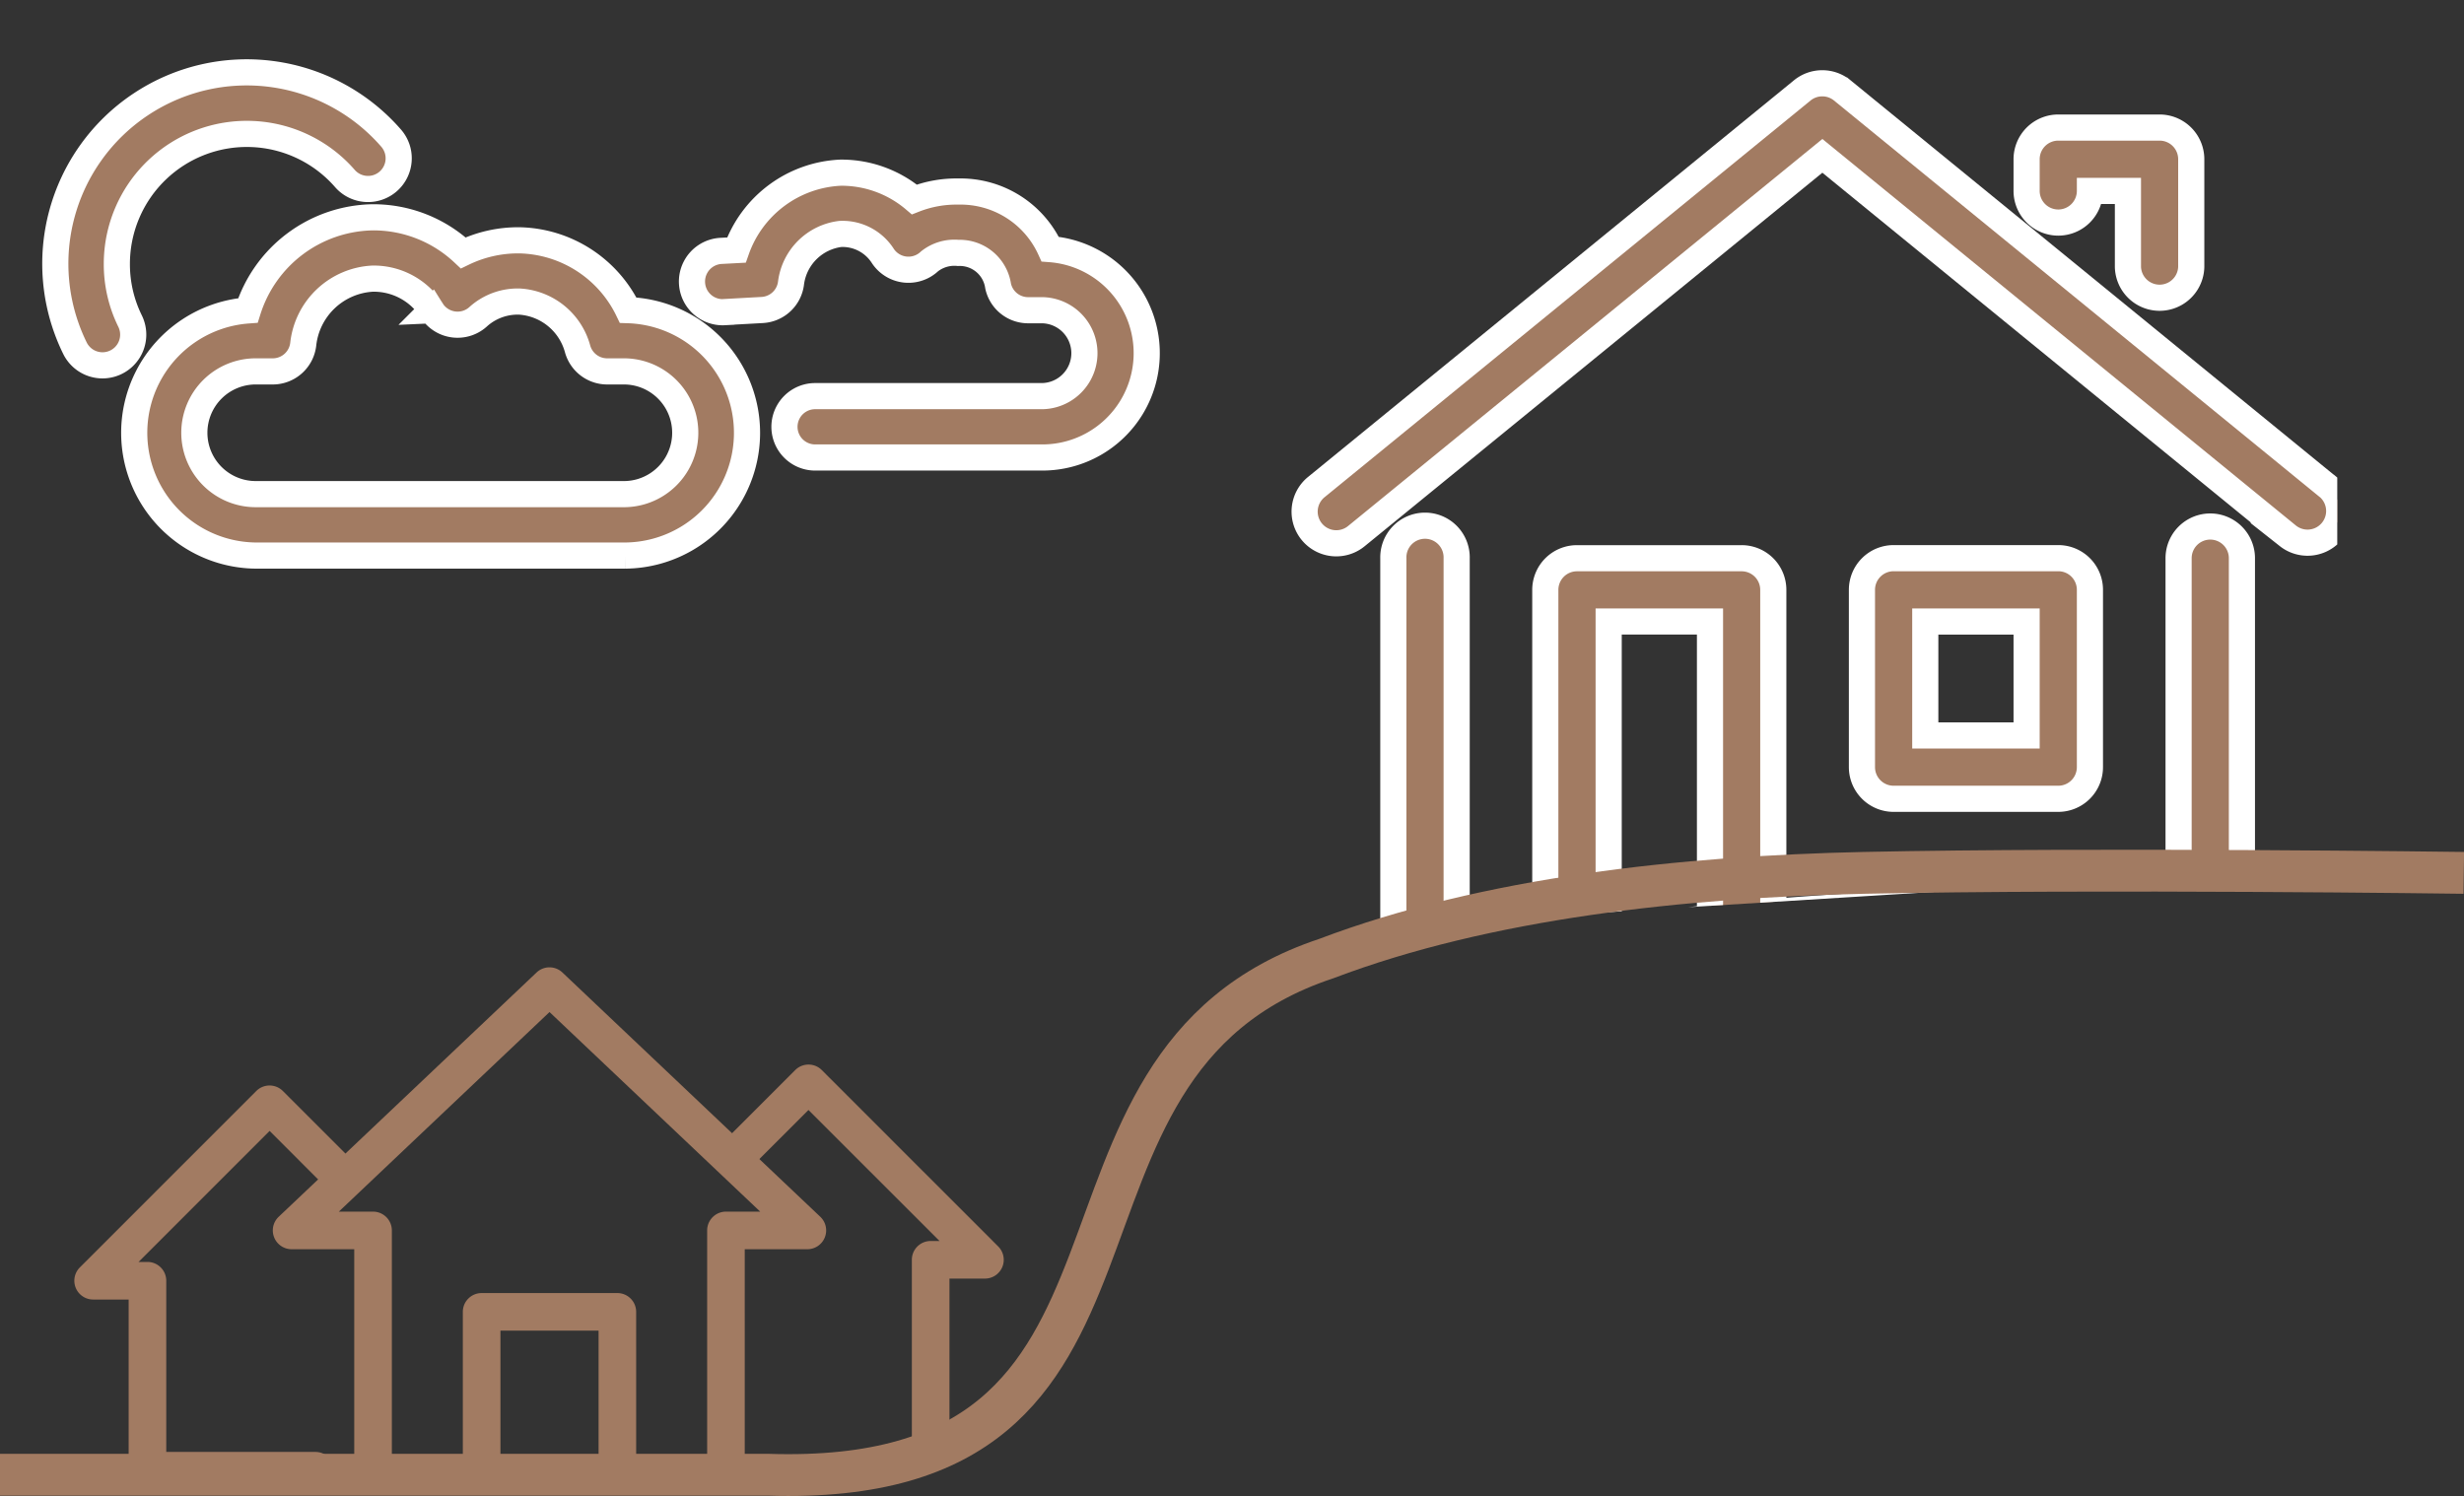 <svg xmlns="http://www.w3.org/2000/svg" xmlns:xlink="http://www.w3.org/1999/xlink" width="117.794" height="71.523" viewBox="0 0 117.794 71.523">
  <rect x="0" y="0" width="117.794" height="71.523" fill="#333333" stroke="none"/>
  <defs>
    <clipPath id="clip-path">
      <path id="Path_382238" data-name="Path 382238" d="M0,0H46V12.6c0-3.5,1.77,13.4-9.75,13.4H0Z" transform="translate(820 568)" fill="#fff" stroke="#707070" stroke-width="1"/>
    </clipPath>
    <clipPath id="clip-path-2">
      <path id="Path_382239" data-name="Path 382239" d="M0,0H54V41.445L0,44.8Z" transform="translate(2966 837)" fill="#fff" stroke="#707070" stroke-width="1"/>
    </clipPath>
  </defs>
  <g id="Group_78101" data-name="Group 78101" transform="translate(-821.265 -518)">
    <g id="Group_77722" data-name="Group 77722" transform="translate(1 -5)">
      <g id="Group_77715" data-name="Group 77715" transform="translate(2.405 13.953)">
        <path id="Path_382133" data-name="Path 382133" d="M2122.958,274.992l1.81-.1a1.467,1.467,0,0,0,1.38-1.3,2.709,2.709,0,0,1,2.359-2.336,2.288,2.288,0,0,1,2.009,1.022,1.468,1.468,0,0,0,2.256.285,1.918,1.918,0,0,1,1.368-.4,1.852,1.852,0,0,1,1.907,1.584,1.467,1.467,0,0,0,1.434,1.156h.683a2.054,2.054,0,0,1,0,4.107H2127.3a1.467,1.467,0,0,0,0,2.934h10.867a4.988,4.988,0,0,0,.37-9.962,4.709,4.709,0,0,0-4.394-2.753,5.484,5.484,0,0,0-2.1.378,5.379,5.379,0,0,0-3.537-1.28,5.546,5.546,0,0,0-4.97,3.7l-.735.039a1.467,1.467,0,0,0,.156,2.93Z" transform="translate(-1270.471 248.976)" fill="#a27b62" stroke="#fff" stroke-width="1.25"/>
        <path id="Path_382134" data-name="Path 382134" d="M2081.4,276.421a5.868,5.868,0,0,0,.425,11.72h17.6a5.868,5.868,0,0,0,.152-11.733,5.908,5.908,0,0,0-5.183-3.339,6.026,6.026,0,0,0-2.7.6,6.273,6.273,0,0,0-4.341-1.7A6.366,6.366,0,0,0,2081.4,276.421Zm8.779-.008a1.466,1.466,0,0,0,2.255.285,2.82,2.82,0,0,1,1.963-.7,3.072,3.072,0,0,1,2.761,2.255,1.468,1.468,0,0,0,1.416,1.083h.853a2.934,2.934,0,0,1,0,5.867h-17.6a2.934,2.934,0,1,1,0-5.867h.76a1.467,1.467,0,0,0,1.459-1.315,3.522,3.522,0,0,1,3.312-3.12A3.284,3.284,0,0,1,2090.183,276.413Z" transform="translate(-1251.688 247.468)" fill="#a27b62" stroke="#fff" stroke-width="1.25"/>
        <path id="Path_382135" data-name="Path 382135" d="M2071.8,274.168a1.468,1.468,0,0,0,1.315-2.114,6.147,6.147,0,0,1-.633-2.737,6.216,6.216,0,0,1,10.891-4.095,1.467,1.467,0,1,0,2.206-1.934,9.15,9.15,0,0,0-15.1,10.059A1.467,1.467,0,0,0,2071.8,274.168Z" transform="translate(-1249.036 252.346)" fill="#a27b62" stroke="#fff" stroke-width="1.25"/>
      </g>
      <g id="Mask_Group_11" data-name="Mask Group 11" transform="translate(3)" clip-path="url(#clip-path)">
        <g id="Group_77720" data-name="Group 77720" transform="translate(-1577.93 361.5)">
          <g id="Group_77717" data-name="Group 77717" transform="translate(2408.488 207.999)">
            <path id="Path_382234" data-name="Path 382234" d="M2463.412,233.953h-5.191a.649.649,0,0,1-.649-.649v-8.435h-5.191V233.3a.649.649,0,0,1-.649.649h-5.191a.649.649,0,0,1-.649-.649V220.976h-3.244a.649.649,0,0,1-.446-1.12l12.328-11.679a.648.648,0,0,1,.892,0l12.328,11.679a.649.649,0,0,1-.446,1.12h-3.244V233.3A.649.649,0,0,1,2463.412,233.953Zm-4.542-1.3h3.893V220.328a.649.649,0,0,1,.649-.649h2.265l-10.7-10.137-10.7,10.137h2.264a.649.649,0,0,1,.649.649v12.328h3.893v-8.435a.649.649,0,0,1,.649-.649h6.488a.649.649,0,0,1,.649.649Z" transform="translate(-2442 -207.999)" fill="#a27b62" stroke="#a27b62" stroke-width="0.5"/>
          </g>
          <g id="Group_77718" data-name="Group 77718" transform="translate(2429.899 212.648)">
            <path id="Path_382235" data-name="Path 382235" d="M2571.45,232.817h-5.19a.649.649,0,1,1,0-1.3h4.542V221.084a.649.649,0,0,1,.648-.649h1.029l-6.869-6.868-2.84,2.84a.649.649,0,0,1-.917-.918l3.3-3.3a.649.649,0,0,1,.917,0l8.435,8.435a.649.649,0,0,1-.458,1.108H2572.1v10.435A.649.649,0,0,1,2571.45,232.817Z" transform="translate(-2561.664 -212)" fill="#a27b62" stroke="#a27b62" stroke-width="0.5"/>
          </g>
          <g id="Group_77719" data-name="Group 77719" transform="translate(2399 213.648)">
            <path id="Path_382236" data-name="Path 382236" d="M2413.275,230.817h-8.031a.649.649,0,0,1-.649-.649v-8.435h-1.947a.649.649,0,0,1-.459-1.108l8.435-8.435a.649.649,0,0,1,.917,0l3.3,3.3a.649.649,0,0,1-.917.918l-2.84-2.84-6.869,6.868h1.029a.649.649,0,0,1,.649.649v8.435h7.382a.649.649,0,1,1,0,1.3Z" transform="translate(-2402 -212)" fill="#a27b62" stroke="#a27b62" stroke-width="0.5"/>
          </g>
        </g>
      </g>
      <g id="Mask_Group_12" data-name="Mask Group 12" transform="translate(-2088 -314)" clip-path="url(#clip-path-2)">
        <g id="Group_77605" data-name="Group 77605" transform="translate(2934.857 818.515)">
          <path id="Path_382126" data-name="Path 382126" d="M2152.849,346.741c-.057-.009-.842-.123-2.24-.26V329.544a1.513,1.513,0,1,0-3.027,0v16.691a132,132,0,0,0-19.376.225v-15.4a1.513,1.513,0,0,0-1.514-1.514h-7.872a1.513,1.513,0,0,0-1.513,1.514v16.748q-2.084.343-4.238.77V329.544a1.514,1.514,0,1,0-3.027,0v19.669a115.65,115.65,0,0,0-38.3,15.878,1.514,1.514,0,0,0,1.658,2.533c36.733-24.04,78.566-17.954,78.983-17.891a1.514,1.514,0,0,0,.462-2.992Zm-32.513-14.17h4.844v14.174q-2.358.249-4.844.6Z" transform="translate(-2070.024 -284.372)" fill="#a27b62" stroke="#fff" stroke-width="1.25"/>
          <path id="Path_382128" data-name="Path 382128" d="M2177.366,312.323l-23.213-18.951a1.514,1.514,0,0,0-1.915,0l-23.213,18.95a1.514,1.514,0,1,0,1.915,2.345L2153.2,296.5l22.256,18.169a1.514,1.514,0,0,0,1.915-2.345Z" transform="translate(-2092.672 -270.564)" fill="#a27b62" stroke="#fff" stroke-width="1.25"/>
          <path id="Path_382129" data-name="Path 382129" d="M2186.954,301.071a1.514,1.514,0,0,0,1.514-1.514h1.817v3.633a1.514,1.514,0,0,0,3.027,0v-5.147a1.514,1.514,0,0,0-1.514-1.514h-4.844a1.514,1.514,0,0,0-1.513,1.514v1.514A1.514,1.514,0,0,0,2186.954,301.071Z" transform="translate(-2115.149 -271.945)" fill="#a27b62" stroke="#fff" stroke-width="1.25"/>
          <path id="Path_382130" data-name="Path 382130" d="M2181.826,342.034a1.514,1.514,0,0,0,1.513-1.514v-8.477a1.513,1.513,0,0,0-1.513-1.514h-7.872a1.514,1.514,0,0,0-1.514,1.514v8.477a1.514,1.514,0,0,0,1.514,1.514Zm-6.358-8.477h4.844v5.449h-4.844Z" transform="translate(-2110.02 -285.358)" fill="#a27b62" stroke="#fff" stroke-width="1.25"/>
        </g>
      </g>
      <path id="Path_382237" data-name="Path 382237" d="M2805.265,594.508h36.723c20.727.66,11.3-19.572,26.677-24.676,7.68-2.916,17.1-3.913,25.7-4.1,11.19-.238,28.684,0,28.684,0" transform="translate(-1985 -1)" fill="none" stroke="#a27b62" stroke-width="2"/>
    </g>
  </g>
</svg>
